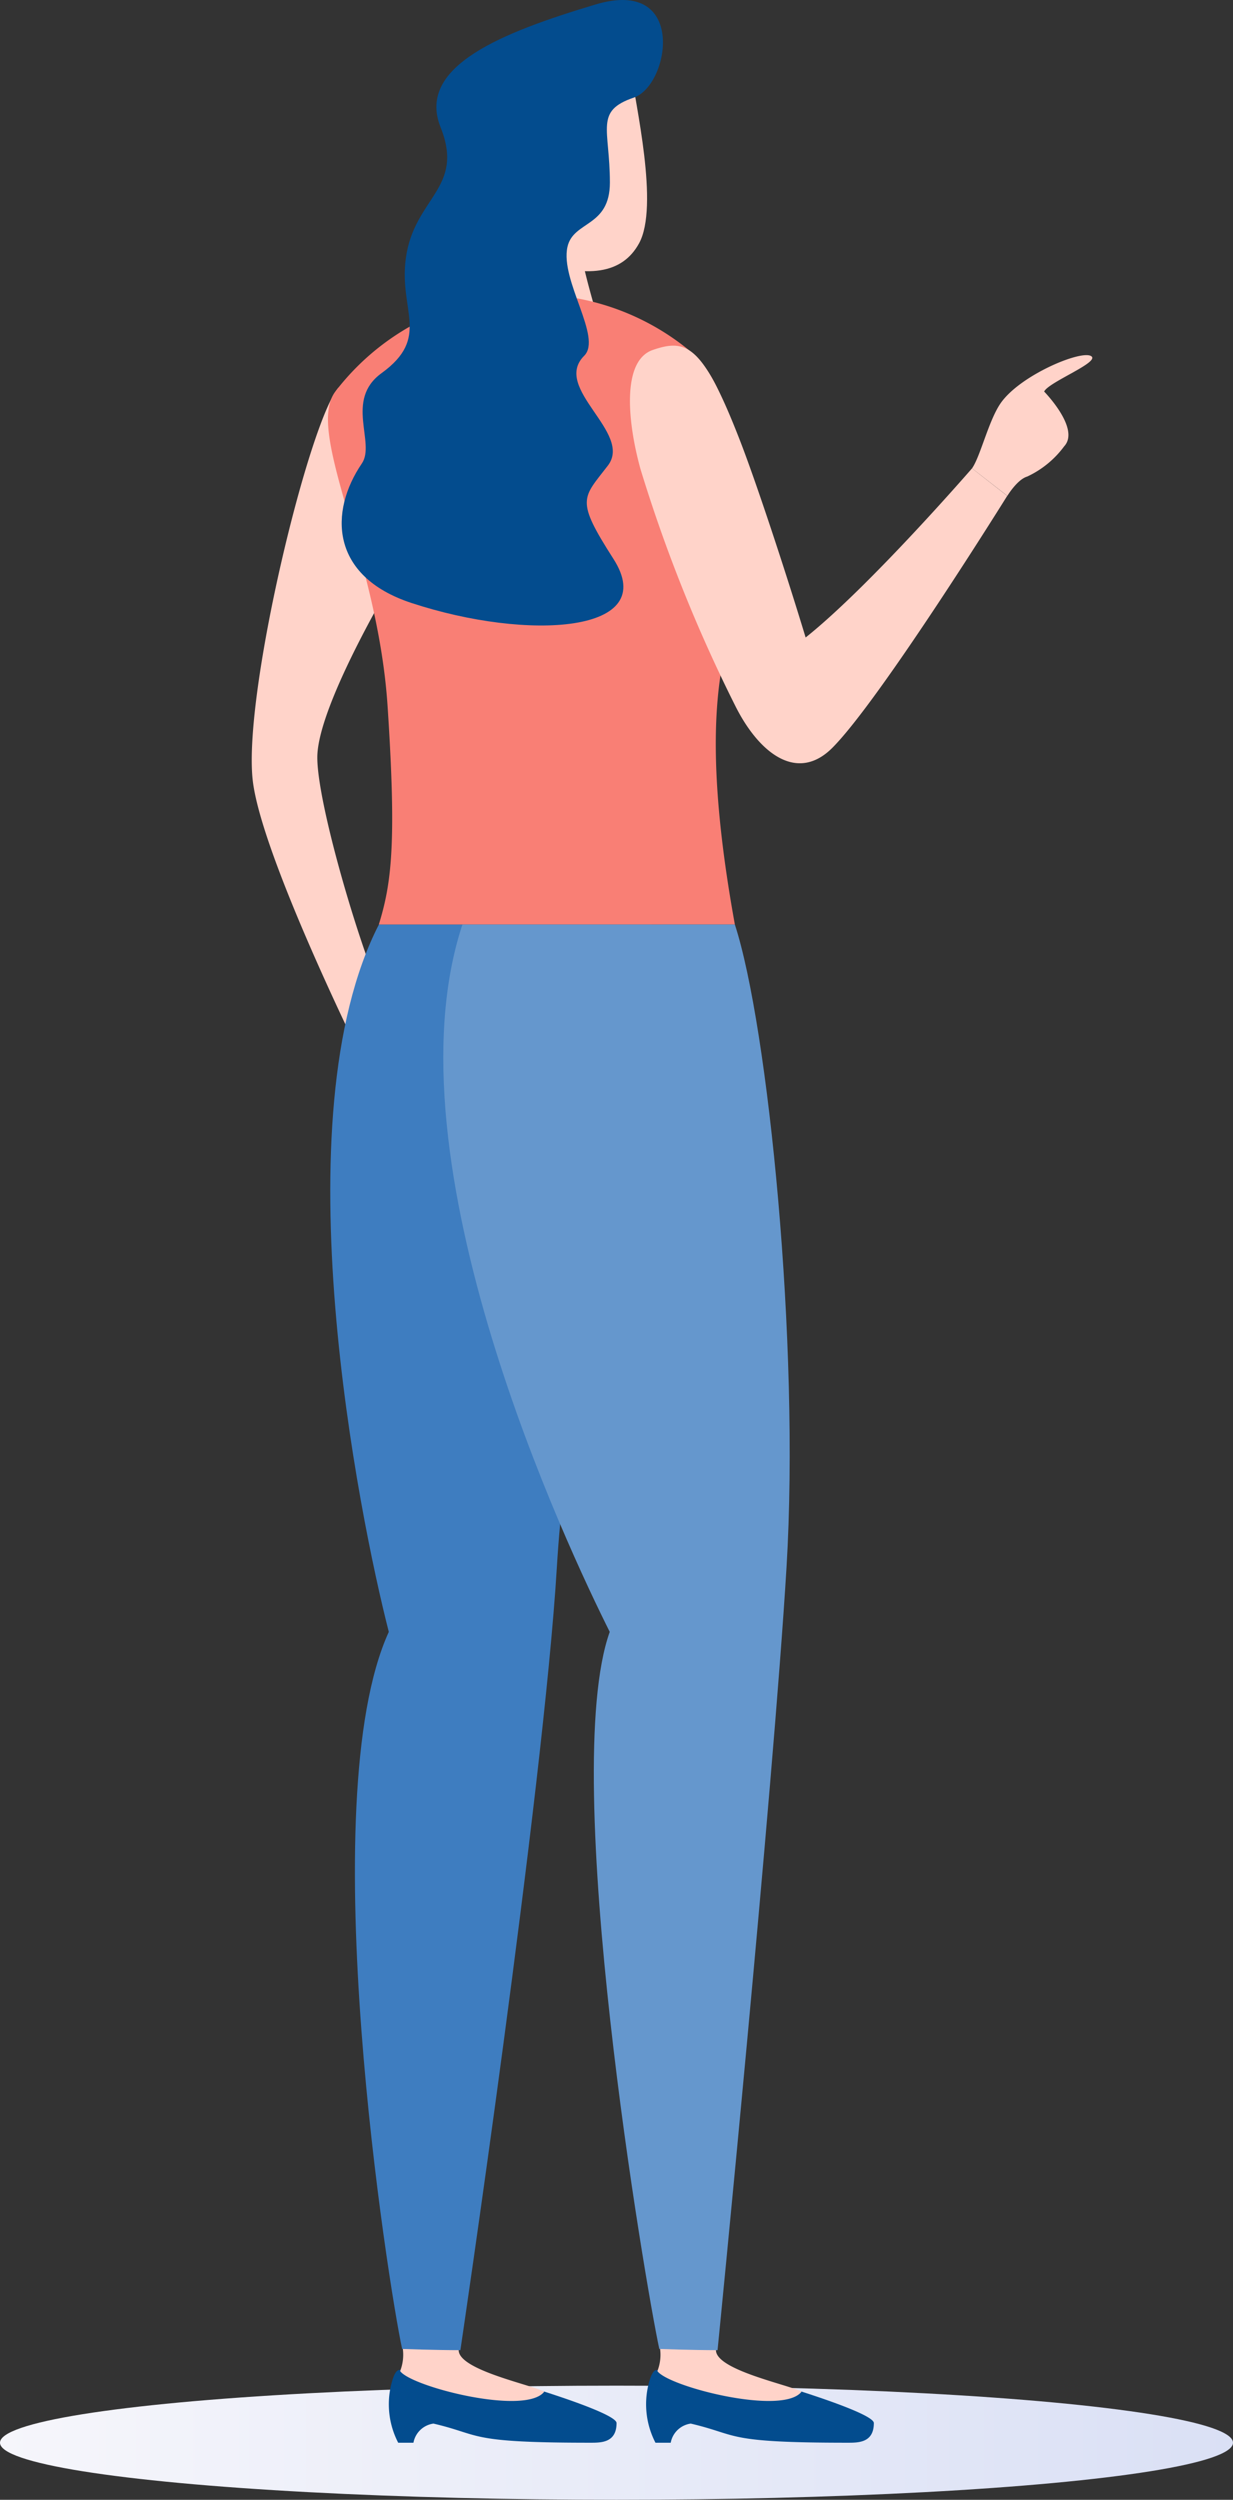<svg xmlns="http://www.w3.org/2000/svg" xmlns:xlink="http://www.w3.org/1999/xlink" width="67.742" height="137.288" viewBox="0 0 67.742 137.288">
  <rect x="0" y="0" width="67.742" height="137.288" fill="#333333" stroke="none"/>
  <defs>
    <linearGradient id="linear-gradient" y1="0.5" x2="1" y2="0.5" gradientUnits="objectBoundingBox">
      <stop offset="0" stop-color="#f6f6fb"/>
      <stop offset="1" stop-color="#dae0f5"/>
    </linearGradient>
  </defs>
  <g id="illust01" transform="translate(-562.258 -430.989)">
    <ellipse id="楕円形_35" data-name="楕円形 35" cx="33.871" cy="3.134" rx="33.871" ry="3.134" transform="translate(562.258 562.009)" fill="url(#linear-gradient)" style="mix-blend-mode: multiply;isolation: isolate"/>
    <g id="グループ_453" data-name="グループ 453">
      <g id="グループ_452" data-name="グループ 452">
        <path id="パス_1681" data-name="パス 1681" d="M580.863,452.268c-1.6,1.8-5.222,16.632-4.728,21.5.419,4.131,6.147,15.651,6.147,15.651a16.8,16.8,0,0,0,1.383-3.087c-.791-.568-3.974-10.747-3.974-13.743s4.621-10.542,4.621-10.542Z" fill="#ffd3c9"/>
        <g id="グループ_449" data-name="グループ 449">
          <path id="パス_1682" data-name="パス 1682" d="M586.073,564.092a1.3,1.3,0,0,0-1.1,1.051h-.838a4.587,4.587,0,0,1-.388-3.178c.273-1.126.562-.856.854-.563.667.542,3.388.72,3.6-.194.7.1,7.931,2.186,7.931,2.854,0,1.084-.849,1.081-1.428,1.081C587.862,565.143,588.768,564.722,586.073,564.092Z" fill="#034c8e"/>
          <path id="パス_1683" data-name="パス 1683" d="M587.458,560.06c-.234-1.031-3.214-1.8-3.06,0a2.457,2.457,0,0,1-.156,1.148h0c.6.859,6.892,2.467,7.918,1.131C591.446,561.955,587.458,561.153,587.458,560.06Z" fill="#ffd3c9"/>
          <path id="パス_1684" data-name="パス 1684" d="M598.039,481.762c-.505,9.664-4.446,23.005-5.187,35.305s-5.3,42.993-5.3,42.993c-1.365,0-3.2-.068-3.2-.068-.741-3.408-4.977-30.078-.733-39.381-1.638-6.4-6.026-28.191-.543-38.849Z" fill="#3e7dc0"/>
        </g>
        <g id="グループ_450" data-name="グループ 450">
          <path id="パス_1685" data-name="パス 1685" d="M596.906,434.757c.248,1.912,1.582,7.563.46,9.6-.92,1.674-2.812,1.958-5.858.922s-3.172-6.57-3.572-8.167C587.3,434.584,596.389,430.731,596.906,434.757Z" fill="#ffd3c9"/>
          <path id="パス_1686" data-name="パス 1686" d="M594.243,445.179c.17.972.739,2.889.739,2.889-.42.568-3.156,1.488-6.156-.214a57.233,57.233,0,0,0,.072-5.927Z" fill="#ffd3c9"/>
        </g>
        <path id="パス_1687" data-name="パス 1687" d="M602.632,481.762c-2.18-12.023-.337-15.175,0-17.489.791-5.422.27-11.792-2.488-14.025a13.615,13.615,0,0,0-19.443,2.22c-1.72,2.192,2.31,9.018,2.852,17.314.5,7.582.211,9.72-.481,11.98Z" fill="#f97f75"/>
        <g id="グループ_451" data-name="グループ 451">
          <path id="パス_1688" data-name="パス 1688" d="M600.208,564.092a1.3,1.3,0,0,0-1.1,1.051h-.838a4.59,4.59,0,0,1-.389-3.178c.274-1.126.563-.856.856-.563.666.542,3.387.72,3.6-.194.7.1,7.931,2.186,7.931,2.854,0,1.084-.85,1.081-1.429,1.081C602,565.143,602.9,564.722,600.208,564.092Z" fill="#034c8e"/>
          <path id="パス_1689" data-name="パス 1689" d="M601.593,560.06c-.235-1.031-3.215-1.8-3.061,0a2.443,2.443,0,0,1-.156,1.148h0c.6.859,6.893,2.467,7.92,1.131C605.581,561.955,601.593,561.153,601.593,560.06Z" fill="#ffd3c9"/>
          <path id="パス_1690" data-name="パス 1690" d="M602.632,481.762c1.827,5.619,3.579,23.005,2.838,35.305s-3.789,42.993-3.789,42.993c-1.365,0-3.2-.068-3.2-.068-.741-3.408-5.532-31.515-2.724-39.381-2.223-4.445-12.4-25.809-8.093-38.849Z" fill="#6597cd"/>
        </g>
        <path id="パス_1691" data-name="パス 1691" d="M597.084,436.347c1.967-.67,2.949-6.629-2.107-5.112s-9.861,3.37-8.513,6.742-1.46,3.85-1.91,7.206c-.387,2.881,1.379,4.332-1.334,6.3-2.037,1.477-.311,3.829-1.082,4.961-1.793,2.632-1.755,6.186,2.725,7.66,6.405,2.107,13.712,1.662,11.1-2.417-2.107-3.286-1.7-3.315-.309-5.127s-3.091-4.241-1.3-6.032c1.006-1.007-1.329-4.124-.92-5.977.32-1.446,2.332-1.067,2.332-3.539C595.763,438.041,594.912,437.087,597.084,436.347Z" fill="#034c8e"/>
        <path id="パス_1692" data-name="パス 1692" d="M617.595,458.222l-1.933-1.511S610.039,463.2,606.52,466c-1.116-3.676-2.694-8.462-3.606-10.815-2.048-5.278-2.943-5.607-4.783-4.979-1.771.6-1.362,4.116-.68,6.559a83.072,83.072,0,0,0,5.2,12.981c1.292,2.592,3.393,4.257,5.335,2.315C610.632,469.41,617.595,458.222,617.595,458.222Z" fill="#ffd3c9"/>
        <path id="パス_1693" data-name="パス 1693" d="M615.662,456.711c.457-.653.9-2.577,1.55-3.546,1.045-1.554,4.451-2.978,5-2.615.495.329-2.336,1.418-2.588,1.942.423.443,1.9,2.148,1.1,3.009a5.308,5.308,0,0,1-2.031,1.661c-.547.16-1.091,1.06-1.091,1.06Z" fill="#ffd3c9"/>
      </g>
    </g>
  </g>
</svg>
